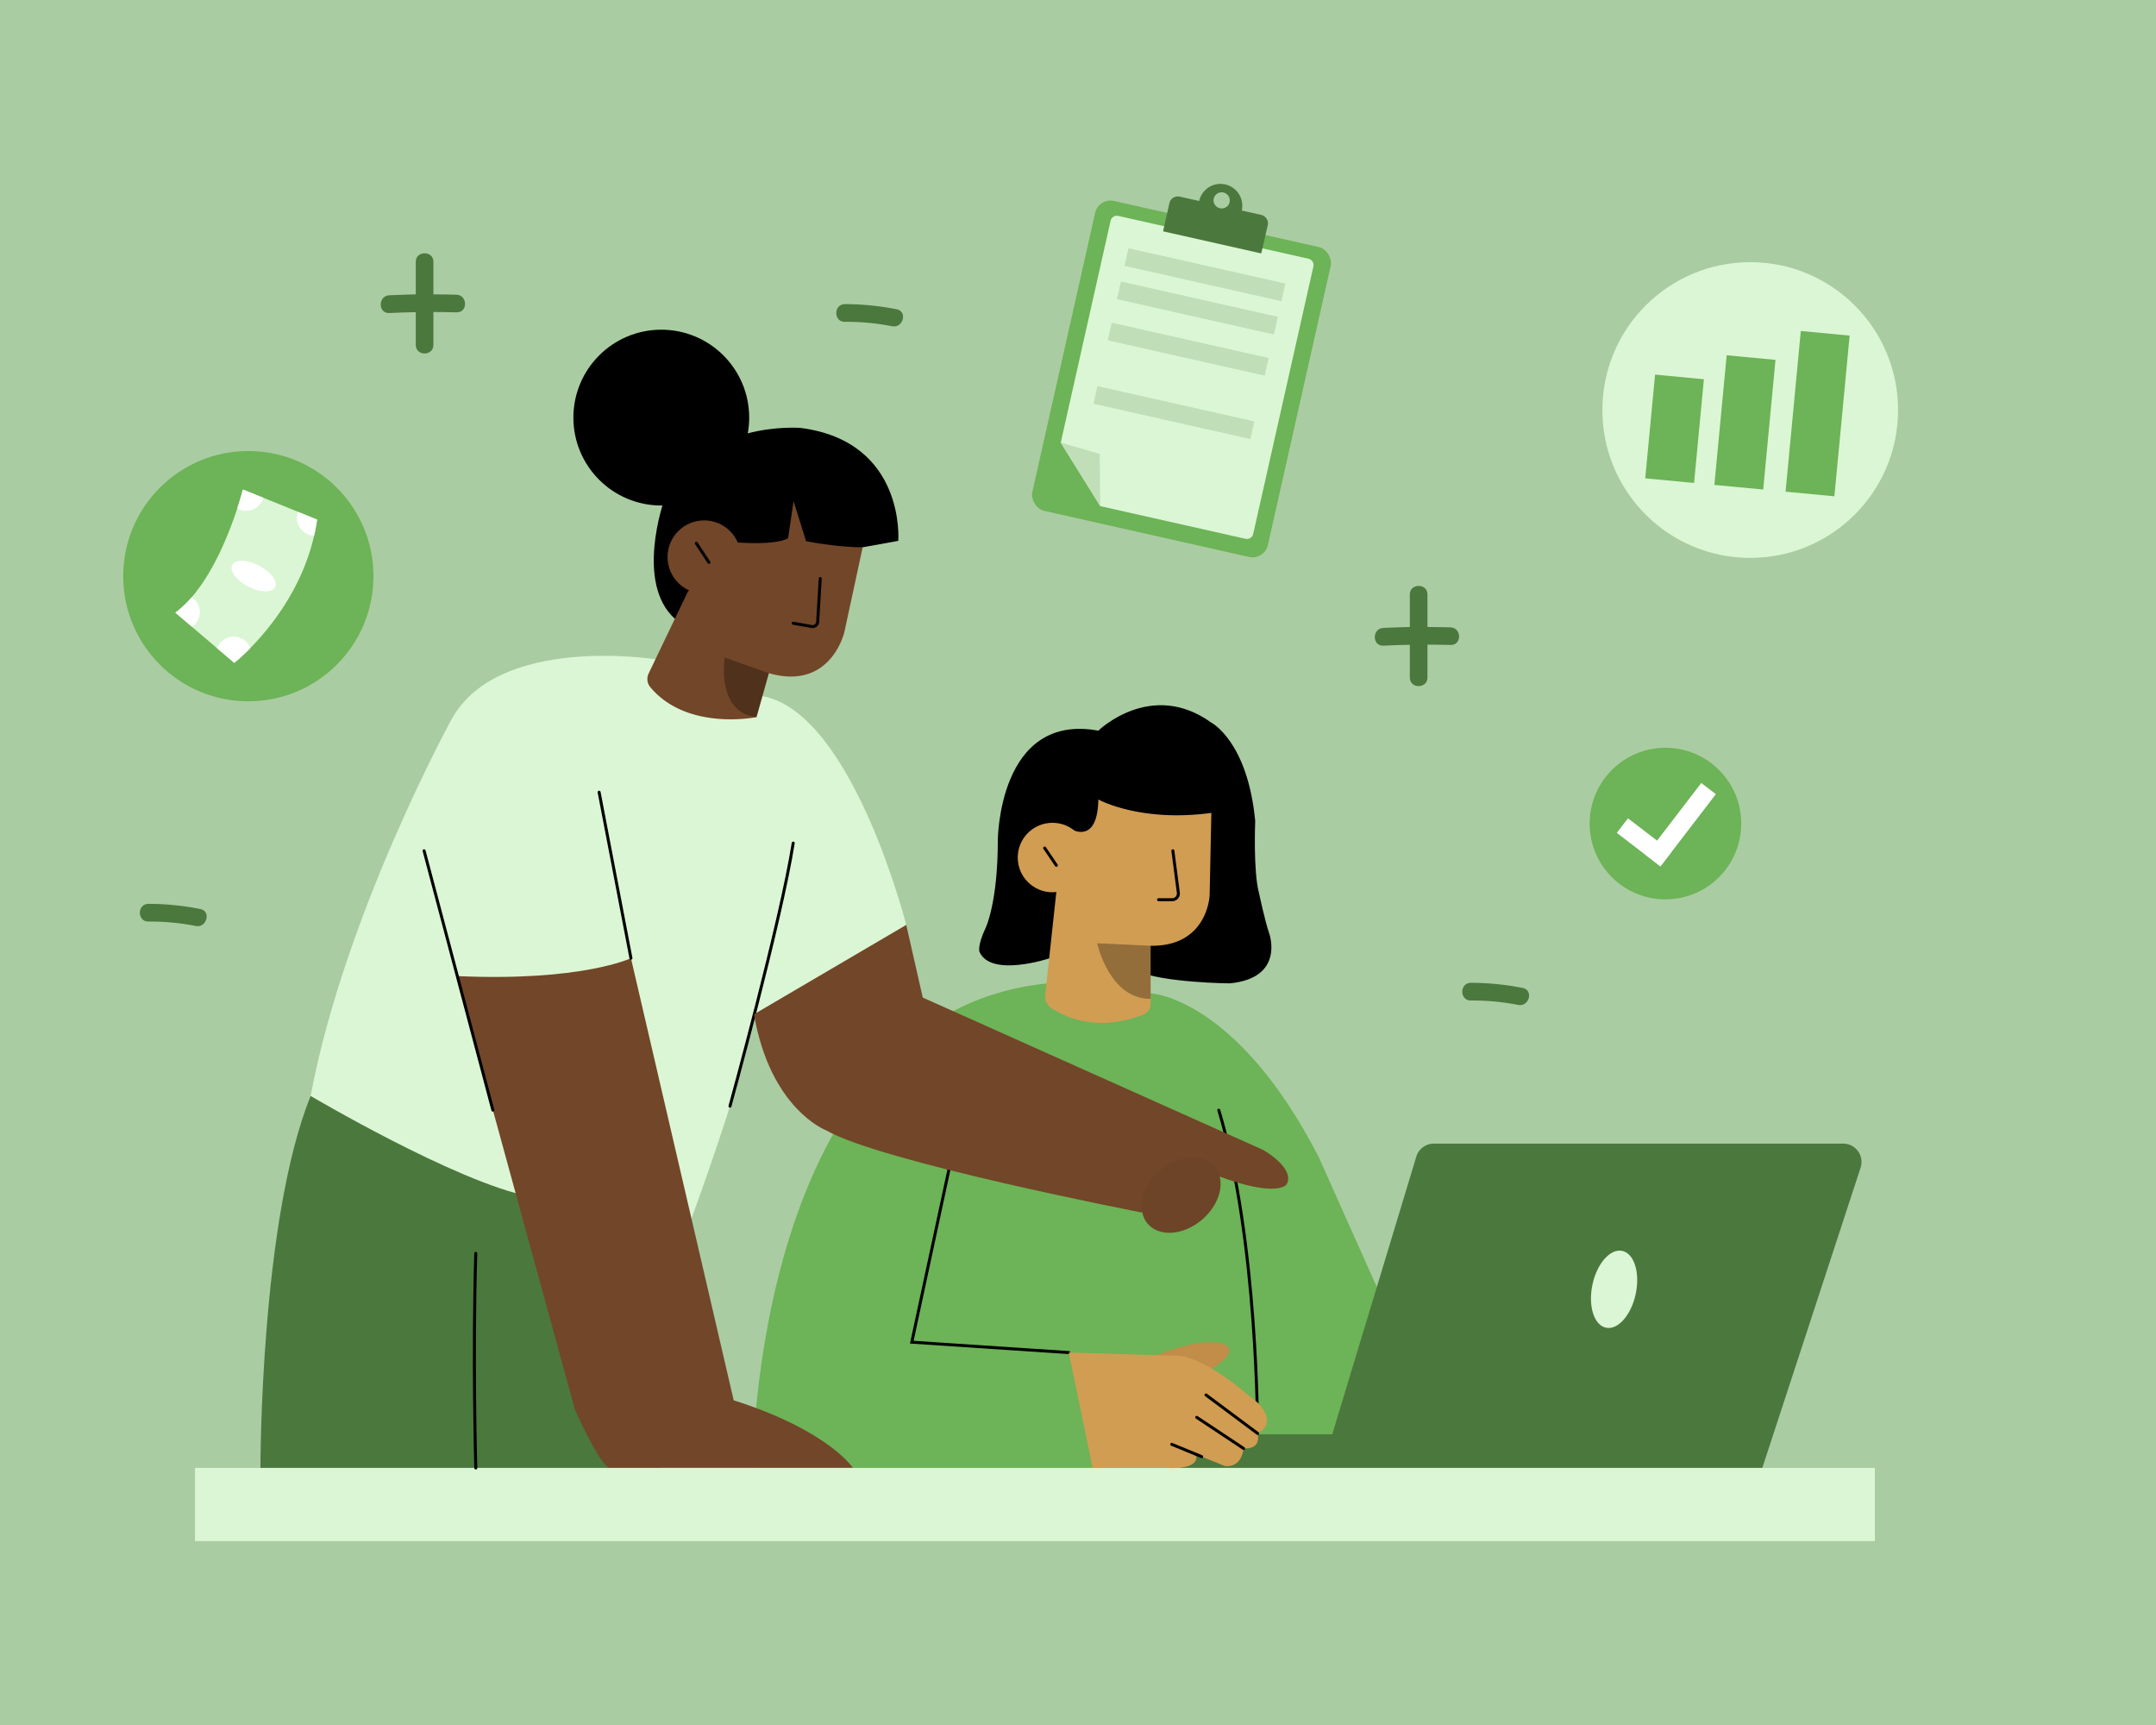 <?xml version="1.0" encoding="UTF-8"?> <svg xmlns="http://www.w3.org/2000/svg" id="Layer_1" data-name="Layer 1" viewBox="0 0 1250 1000"><rect width="1250" height="1000" style="fill:#aacca2"></rect><path d="M400.72,706.93,383.4,851H151s-.22-143.35,29.1-215.64l148,6.85Z" style="fill:#4b783d"></path><path d="M380,382.21S289,367.59,261.8,417c0,0-61.89,112.81-81.71,218.33,0,0,84.41,49.88,126.62,58.19l94,13.43S432.63,620.6,437.14,588c0,0,75.49-36.45,88.28-51.8,0,0-31.23-123.29-83.4-132.63Z" style="fill:#dbf6d4"></path><path d="M500.16,317.27l20.64-3.73s4.49-57.46-56.46-65.45c0,0-58-5.18-79.44,42.37,0,0-16.74,47.46,6.37,68.24Z"></path><path d="M667.11,575.85s49.66,2,97.5,95l50.5,113V851H436.36S436.62,586.49,608,570Z" style="fill:#6db357"></path><path d="M636.79,423.57s30.57-29.83,65.53-4.64c0,0,21,10.76,25.43,57,0,0-1.22,29.34,2.2,41.81,0,0,3.42,16.14,5.87,23.23,0,0,9.53,25.91-22.74,29.09,0,0-38.63-.24-54.53-7.33l-50.26-7.13s-33.85,11.28-40.45-3.88c0,0-1.22-3.66,3.67-13.93,0,0,7-14.54,7-50.55C578.5,487.21,578.75,412.92,636.79,423.57Z"></path><path d="M702.32,471.25l-1,47.68s-1,29.83-34.23,29.34v33.91a6.28,6.28,0,0,1-3.85,5.8c-8.86,3.71-31.66,10.7-53.71-3.58a8,8,0,0,1-3.55-7.57L612.34,518l8.07-37.65s15.89,10.27,16.38-16.87C636.79,463.43,660.75,476.88,702.32,471.25Z" style="fill:#d19d52"></path><circle cx="610.2" cy="497.12" r="20.14" style="fill:#d19d52"></circle><path d="M500.16,317.27l-10.61,49.09s-7.7,34.24-43.79,23.89l-7.16,25.47S398.39,424,377,398.32a7.36,7.36,0,0,1-.93-7.88L398.79,343l27.07-28.66S449,316.47,456.91,312l3.18-21.5,7.24,23.24S485.3,317.27,500.16,317.27Z" style="fill:#724628"></path><circle cx="408.26" cy="322.9" r="21.23" style="fill:#724628"></circle><circle cx="383.4" cy="242.09" r="50.96"></circle><path d="M365.81,555.48s-28.72,13.69-101.35,10.34l68.81,251.1s12.1,28,19.48,34H494.46s-14.07-21.66-69.08-39.14Z" style="fill:#724628"></path><rect x="684.82" y="831.49" width="107.39" height="19.58" transform="translate(1477.02 1682.55) rotate(-180)" style="fill:#4b783d"></rect><path d="M702.61,793.41s13.06-7.38,9.52-12.55c0,0-7-8.75-41.69,4.72Z" style="fill:#c18d48"></path><path d="M766.5,851.06h255.22l57-174.09a10.64,10.64,0,0,0-10.12-14H831.32a10.65,10.65,0,0,0-10.19,7.56Z" style="fill:#4b783d"></path><rect x="113.06" y="850.95" width="973.94" height="42.44" transform="translate(1200.06 1744.34) rotate(-180)" style="fill:#dbf6d4"></rect><path d="M475.55,335.4l-1.47,25a3,3,0,0,1-3.53,2.79l-10.66-1.91" style="fill:none;stroke:#000;stroke-linecap:round;stroke-miterlimit:10;stroke-width:1.728px"></path><line x1="411.01" y1="326" x2="403.7" y2="314.93" style="fill:none;stroke:#000;stroke-linecap:round;stroke-miterlimit:10;stroke-width:1.728px"></line><path d="M680,493.21l3.17,24.3a3.59,3.59,0,0,1-3.56,4.06H671.7" style="fill:none;stroke:#000;stroke-linecap:round;stroke-miterlimit:10;stroke-width:1.728px"></path><line x1="612.44" y1="501.63" x2="605.66" y2="491.61" style="fill:none;stroke:#000;stroke-linecap:round;stroke-miterlimit:10;stroke-width:1.728px"></line><polyline points="619.63 784.1 528.64 778.07 550.13 678.23" style="fill:none;stroke:#000;stroke-linecap:round;stroke-miterlimit:10;stroke-width:1.728px"></polyline><path d="M275.85,851s-1.82-65.11,0-124.43" style="fill:none;stroke:#000;stroke-linecap:round;stroke-miterlimit:10;stroke-width:1.728px"></path><path d="M423.22,641.25s29.47-106.78,36.67-152.51" style="fill:none;stroke:#000;stroke-linecap:round;stroke-miterlimit:10;stroke-width:1.728px"></path><line x1="365.81" y1="555.48" x2="347.35" y2="459.25" style="fill:none;stroke:#000;stroke-linecap:round;stroke-miterlimit:10;stroke-width:1.728px"></line><line x1="285.76" y1="643.56" x2="245.88" y2="493.21" style="fill:none;stroke:#000;stroke-linecap:round;stroke-miterlimit:10;stroke-width:1.728px"></line><path d="M729.12,831s.36-112.09-22.48-187.4" style="fill:none;stroke:#000;stroke-linecap:round;stroke-miterlimit:10;stroke-width:1.728px"></path><path d="M525.42,536.18,535,578.31l197.27,88.28s18.88,10.55,13.68,20c0,0-5,8.18-40.14-5L661.93,702.9s-151.74-29.41-183.08-47.7c0,0-32.23-12.2-41.71-67.22Z" style="fill:#724628"></path><ellipse cx="684.82" cy="692.84" rx="25.52" ry="18.66" transform="translate(-285.85 610.26) rotate(-40.47)" style="fill:#6d4427"></ellipse><path d="M633.49,851,619.63,784.1l61.87,1.8s9.93-1.64,32.84,15.35l14.78,11.83s12.27,11.38,0,17.88c0,0,2.81,9.32-8.13,8.72,0,0-.74,11.24-10.79,10.2l-16.85-6.8s4.14,9.08-17.44,7.87Z" style="fill:#d19d52"></path><line x1="729.12" y1="830.96" x2="699.22" y2="808.68" style="fill:none;stroke:#000;stroke-linecap:round;stroke-miterlimit:10;stroke-width:1.728px"></line><line x1="720.99" y1="839.68" x2="693.83" y2="821.64" style="fill:none;stroke:#000;stroke-linecap:round;stroke-miterlimit:10;stroke-width:1.728px"></line><line x1="696.7" y1="844.43" x2="679.36" y2="837.29" style="fill:none;stroke:#000;stroke-linecap:round;stroke-miterlimit:10;stroke-width:1.728px"></line><ellipse cx="935.81" cy="747.42" rx="22.76" ry="12.83" transform="translate(10.82 1508.19) rotate(-78.05)" style="fill:#dbf6d4"></ellipse><path d="M445.76,390.25l-25.55-9.05S414.93,413,438.6,415.72Z" style="opacity:0.3"></path><path d="M667.11,548.27l-31-1.43s7.06,32.48,31,32.21Z" style="opacity:0.3"></path><circle cx="1014.74" cy="237.7" r="85.72" style="fill:#dbf6d4"></circle><rect x="956.66" y="218.37" width="28.43" height="60.4" transform="translate(27.82 -90.59) rotate(5.42)" style="fill:#6db357"></rect><rect x="997.46" y="207.11" width="28.43" height="75.5" transform="translate(27.65 -94.46) rotate(5.42)" style="fill:#6db357"></rect><rect x="1039.59" y="193" width="28.43" height="93.57" transform="translate(27.36 -98.46) rotate(5.42)" style="fill:#6db357"></rect><circle cx="965.58" cy="477.43" r="43.94" style="fill:#6db357"></circle><rect x="947.96" y="472.38" width="10.64" height="31.87" transform="translate(-14.46 947.32) rotate(-52.5)" style="fill:#fff"></rect><rect x="969.2" y="451.7" width="10.64" height="52.75" transform="translate(492.43 -494.46) rotate(37.5)" style="fill:#fff"></rect><rect x="615.01" y="127.61" width="139.99" height="184.14" rx="9.13" transform="translate(1305.09 584.37) rotate(-167.32)" style="fill:#6db357"></rect><path d="M643.89,128,615,256.57l22.92,36.84,84.17,18.93a3.76,3.76,0,0,0,4.5-2.85l34.88-155a3.76,3.76,0,0,0-2.85-4.5L648.39,125.17A3.76,3.76,0,0,0,643.89,128Z" style="fill:#dbf6d4"></path><path d="M678,117.77l-3.67,16.33,56.92,12.81L735,130.58a5,5,0,0,0-3.79-6L711,120.05a4.68,4.68,0,0,1-6.83-1.54L684.05,114A5,5,0,0,0,678,117.77Z" style="fill:#4b783d"></path><path d="M695.25,116.5a12.66,12.66,0,1,0,15.14-9.58A12.65,12.65,0,0,0,695.25,116.5Zm8.93,2a4.71,4.71,0,1,1,8.7-1.26,4.7,4.7,0,0,1-8.7,1.26Z" style="fill:#4b783d"></path><polygon points="637.88 293.41 637.63 263.1 614.96 256.57 637.88 293.41" style="fill:#c0dfb8"></polygon><rect x="651.97" y="154" width="93.27" height="10.51" transform="translate(1345.22 467.98) rotate(-167.32)" style="fill:#c0dfb8"></rect><rect x="647.63" y="173.3" width="93.27" height="10.51" transform="translate(1332.4 505.16) rotate(-167.32)" style="fill:#c0dfb8"></rect><rect x="642.26" y="197.17" width="93.27" height="10.51" transform="translate(1316.56 551.13) rotate(-167.32)" style="fill:#c0dfb8"></rect><rect x="633.99" y="233.91" width="93.27" height="10.51" transform="translate(1292.15 621.91) rotate(-167.32)" style="fill:#c0dfb8"></rect><circle cx="143.98" cy="334.01" r="72.54" style="fill:#6db357"></circle><path d="M101.67,355.16l9.64,8.22,14.52,12.39,10,8.5a106.85,106.85,0,0,0,9.29-8.56c11.36-11.56,30-34.35,37-65.23.68-3,1.26-6.11,1.71-9.29l-11.06-4.49-20.08-8.14-11.88-4.8s-1.07,4.32-3.24,10.95c-4.38,13.39-13.17,36.17-26.42,51.51A58.82,58.82,0,0,1,101.67,355.16Z" style="fill:#dbf6d4"></path><path d="M137.56,294.71a10.31,10.31,0,0,0,15.12-6.15l-11.88-4.8S139.73,288.08,137.56,294.71Z" style="fill:#fff"></path><path d="M125.83,375.77l10,8.5a106.85,106.85,0,0,0,9.29-8.56,10.3,10.3,0,0,0-19.25.06Z" style="fill:#fff"></path><path d="M101.67,355.16l9.64,8.22a10.31,10.31,0,0,0-.17-17.16A58.82,58.82,0,0,1,101.67,355.16Z" style="fill:#fff"></path><path d="M172.15,300.19a10.29,10.29,0,0,0,10,10.29c.68-3,1.26-6.11,1.71-9.29l-11.06-4.49A10.08,10.08,0,0,0,172.15,300.19Z" style="fill:#fff"></path><ellipse cx="147.05" cy="334.01" rx="6.82" ry="14.01" transform="translate(-217.18 311.14) rotate(-62.65)" style="fill:#fff"></ellipse><path d="M86,534.23a136.75,136.75,0,0,1,27.4,2.56c6.44,1.33,9.2-8.49,2.76-9.81a154.75,154.75,0,0,0-30.06-3C79.45,524,79.45,534.23,86,534.23Z" style="fill:#4b783d"></path><path d="M852.7,580a137.48,137.48,0,0,1,27.4,2.55c6.44,1.33,9.2-8.48,2.76-9.81a155.53,155.53,0,0,0-30.06-3C846.16,569.79,846.16,580,852.7,580Z" style="fill:#4b783d"></path><path d="M489.74,186.56a136.75,136.75,0,0,1,27.4,2.56c6.44,1.32,9.2-8.49,2.76-9.82a155.35,155.35,0,0,0-30-3C483.2,176.34,483.2,186.56,489.74,186.56Z" style="fill:#4b783d"></path><path d="M225.73,181.48c5.11-.3,10.22-.4,15.33-.51v19c0,6.64,10.22,6.54,10.22,0V180.87c4.4,0,8.9.1,13.39.21,6.65.2,6.55-10,0-10.23-4.39-.1-8.89-.2-13.39-.2V151.74c0-6.54-10.22-6.54-10.22,0v18.91c-5.11.1-10.22.31-15.33.51C219.08,171.47,219.08,181.79,225.73,181.48Z" style="fill:#4b783d"></path><path d="M802.05,374.31c5.11-.31,10.22-.41,15.34-.51v19c0,6.65,10.22,6.54,10.22,0V373.7c4.39,0,8.89.1,13.39.2,6.64.21,6.54-10,0-10.22-4.4-.1-8.89-.2-13.39-.2V344.56c0-6.54-10.22-6.54-10.22,0v18.92c-5.12.1-10.23.3-15.34.51C795.41,364.29,795.41,374.62,802.05,374.31Z" style="fill:#4b783d"></path></svg> 
